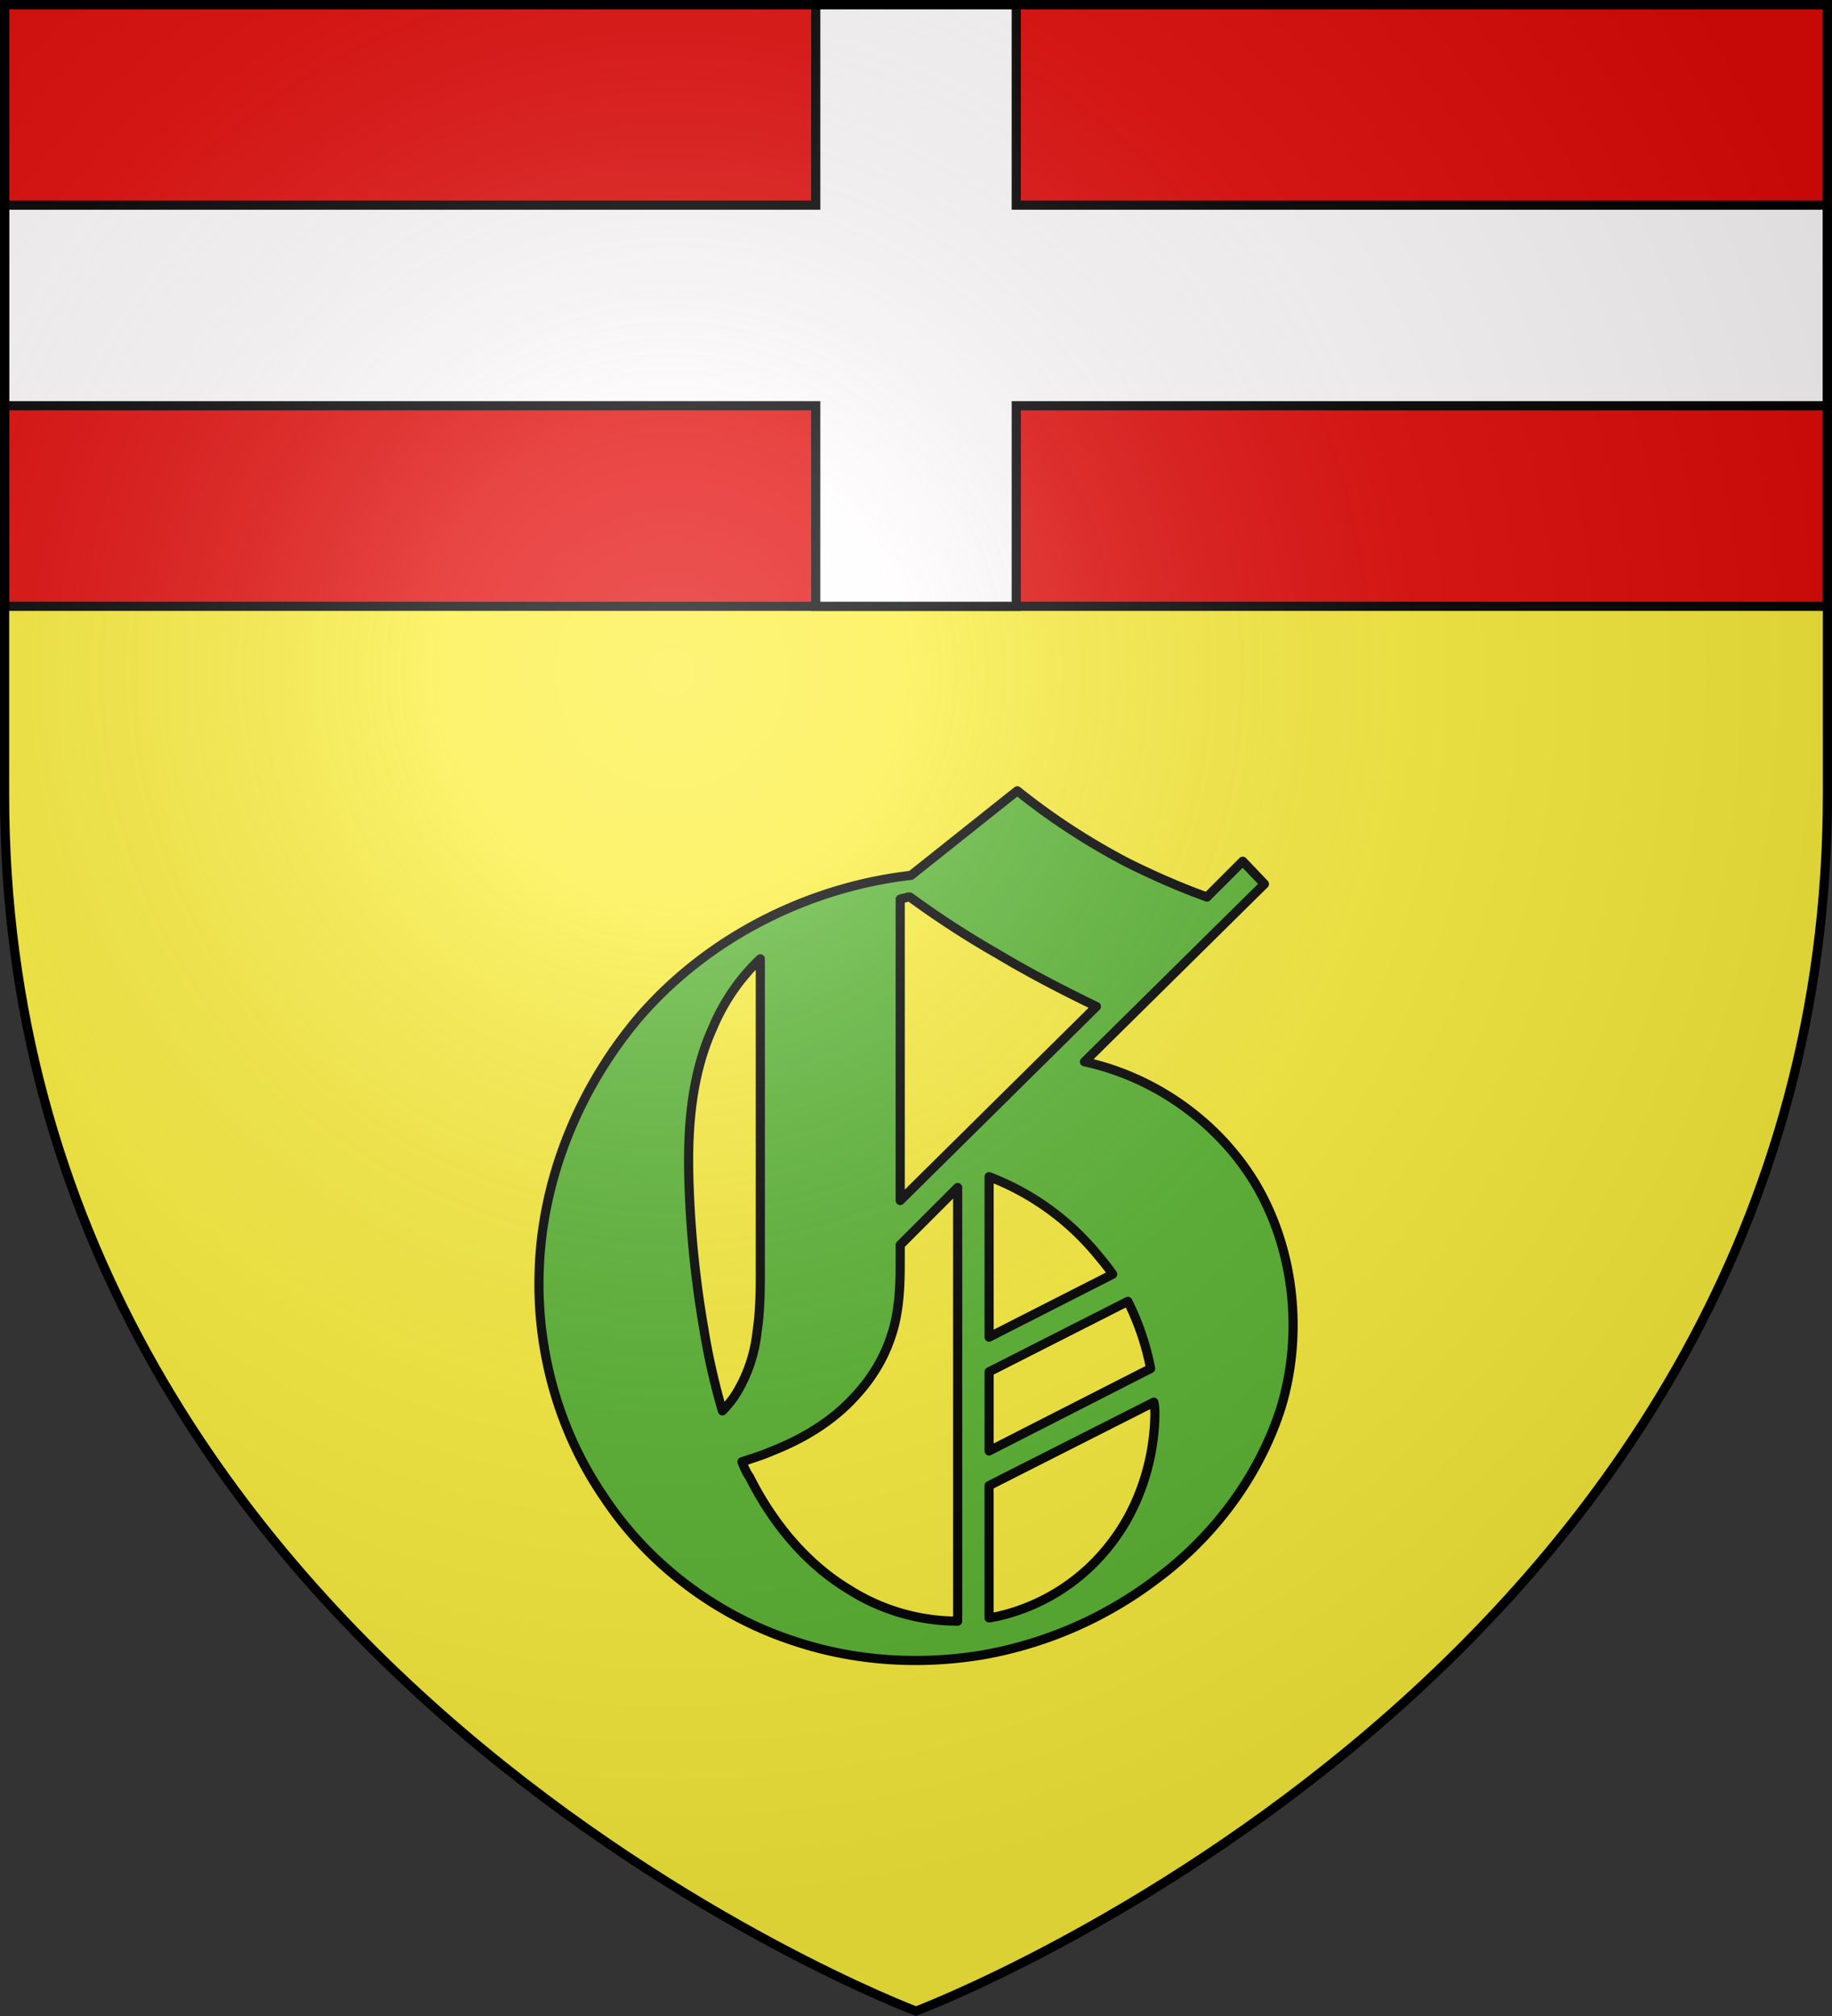 <svg xmlns="http://www.w3.org/2000/svg" width="600" height="660" viewBox="-300 -300 600 660"><rect x="-300" y="-300" width="600" height="660" fill="#333333" stroke="none"/><radialGradient id="a" cx="-80" cy="-80" r="405" gradientUnits="userSpaceOnUse"><stop offset="0" stop-color="#fff" stop-opacity=".31"/><stop offset=".19" stop-color="#fff" stop-opacity=".25"/><stop offset=".6" stop-color="#6b6b6b" stop-opacity=".125"/><stop offset="1" stop-opacity=".125"/></radialGradient><path fill="#fcef3c" d="M-298.5-298.5h597v258.543C298.5 246.291 0 358.5 0 358.5S-298.5 246.291-298.5-39.957z"/><g stroke="#000"><path fill="#e20909" stroke-width="3" d="M-298.5-298.5h597v197h-597z" opacity=".99"/><path fill="#fff" stroke-width="3" d="M-32.834-298.5v65.666H-298.5v65.668h265.666v65.666h65.668v-65.666H298.5v-65.668H32.834V-298.5z" opacity=".99"/><path fill="#5ab532" stroke-linecap="round" stroke-linejoin="round" stroke-width=".27" d="M208.38 267.506a2.8 2.8 0 0 1-.447.576c-.224-.768-.416-1.6-.544-2.4a31 31 0 0 1-.448-4.576c-.032-1.472.096-2.976.704-4.32.32-.768.8-1.472 1.408-2.048v9.12c0 .64 0 1.248-.096 1.888a4.4 4.4 0 0 1-.576 1.76m12.32.736c-.031 1.344-.48 2.72-1.311 3.776a5.83 5.83 0 0 1-3.392 2.144c-.064 0-.128.032-.192.032v-3.904l4.864-2.464c.032.128.032.288.032.416m-4.895-1.312 4.096-2.08c.32.64.544 1.312.672 1.984l-4.768 2.432zm0-1.024v-4.736a7.7 7.7 0 0 1 3.2 2.304c.16.192.32.384.448.576zm-.928 8.384c-1.12 0-2.24-.32-3.2-.928-1.28-.768-2.272-1.984-2.944-3.328-.096-.128-.16-.288-.224-.448.288-.096.608-.192.896-.32.896-.352 1.76-.864 2.432-1.6.48-.512.864-1.12 1.088-1.824.224-.672.256-1.408.256-2.144v-.512l1.696-1.696zm-1.696-21.312c.064-.032.16-.032.224-.064h.064a27 27 0 0 0 2.56 1.664c.96.576 1.952 1.088 2.944 1.568l-5.792 5.728v-2.56zm5.44 4.8 5.312-5.248-.64-.672-1.056 1.056c-.8-.288-1.6-.64-2.368-1.024a20 20 0 0 1-3.232-2.112l-3.136 2.496c-3.072.352-6.016 1.856-8.032 4.192-1.76 2.08-2.848 4.736-2.944 7.424-.096 2.4.576 4.8 1.92 6.752 1.312 1.984 3.328 3.488 5.568 4.224 1.792.608 3.744.736 5.632.416a11.9 11.9 0 0 0 5.152-2.272c1.664-1.248 2.976-3.008 3.616-4.992.672-2.176.416-4.672-.736-6.624-1.088-1.824-2.976-3.168-5.056-3.616" transform="matrix(11.094 0 0 11.09 -2370.224 -2811.15)"/></g><path fill="url(#a)" d="M-298.5-298.5h597v258.543C298.5 246.291 0 358.5 0 358.5S-298.5 246.291-298.5-39.957z"/><path fill="none" stroke="#000" stroke-width="3" d="M-298.5-298.5h597v258.503C298.5 246.206 0 358.398 0 358.398S-298.5 246.206-298.5-39.997z"/></svg>